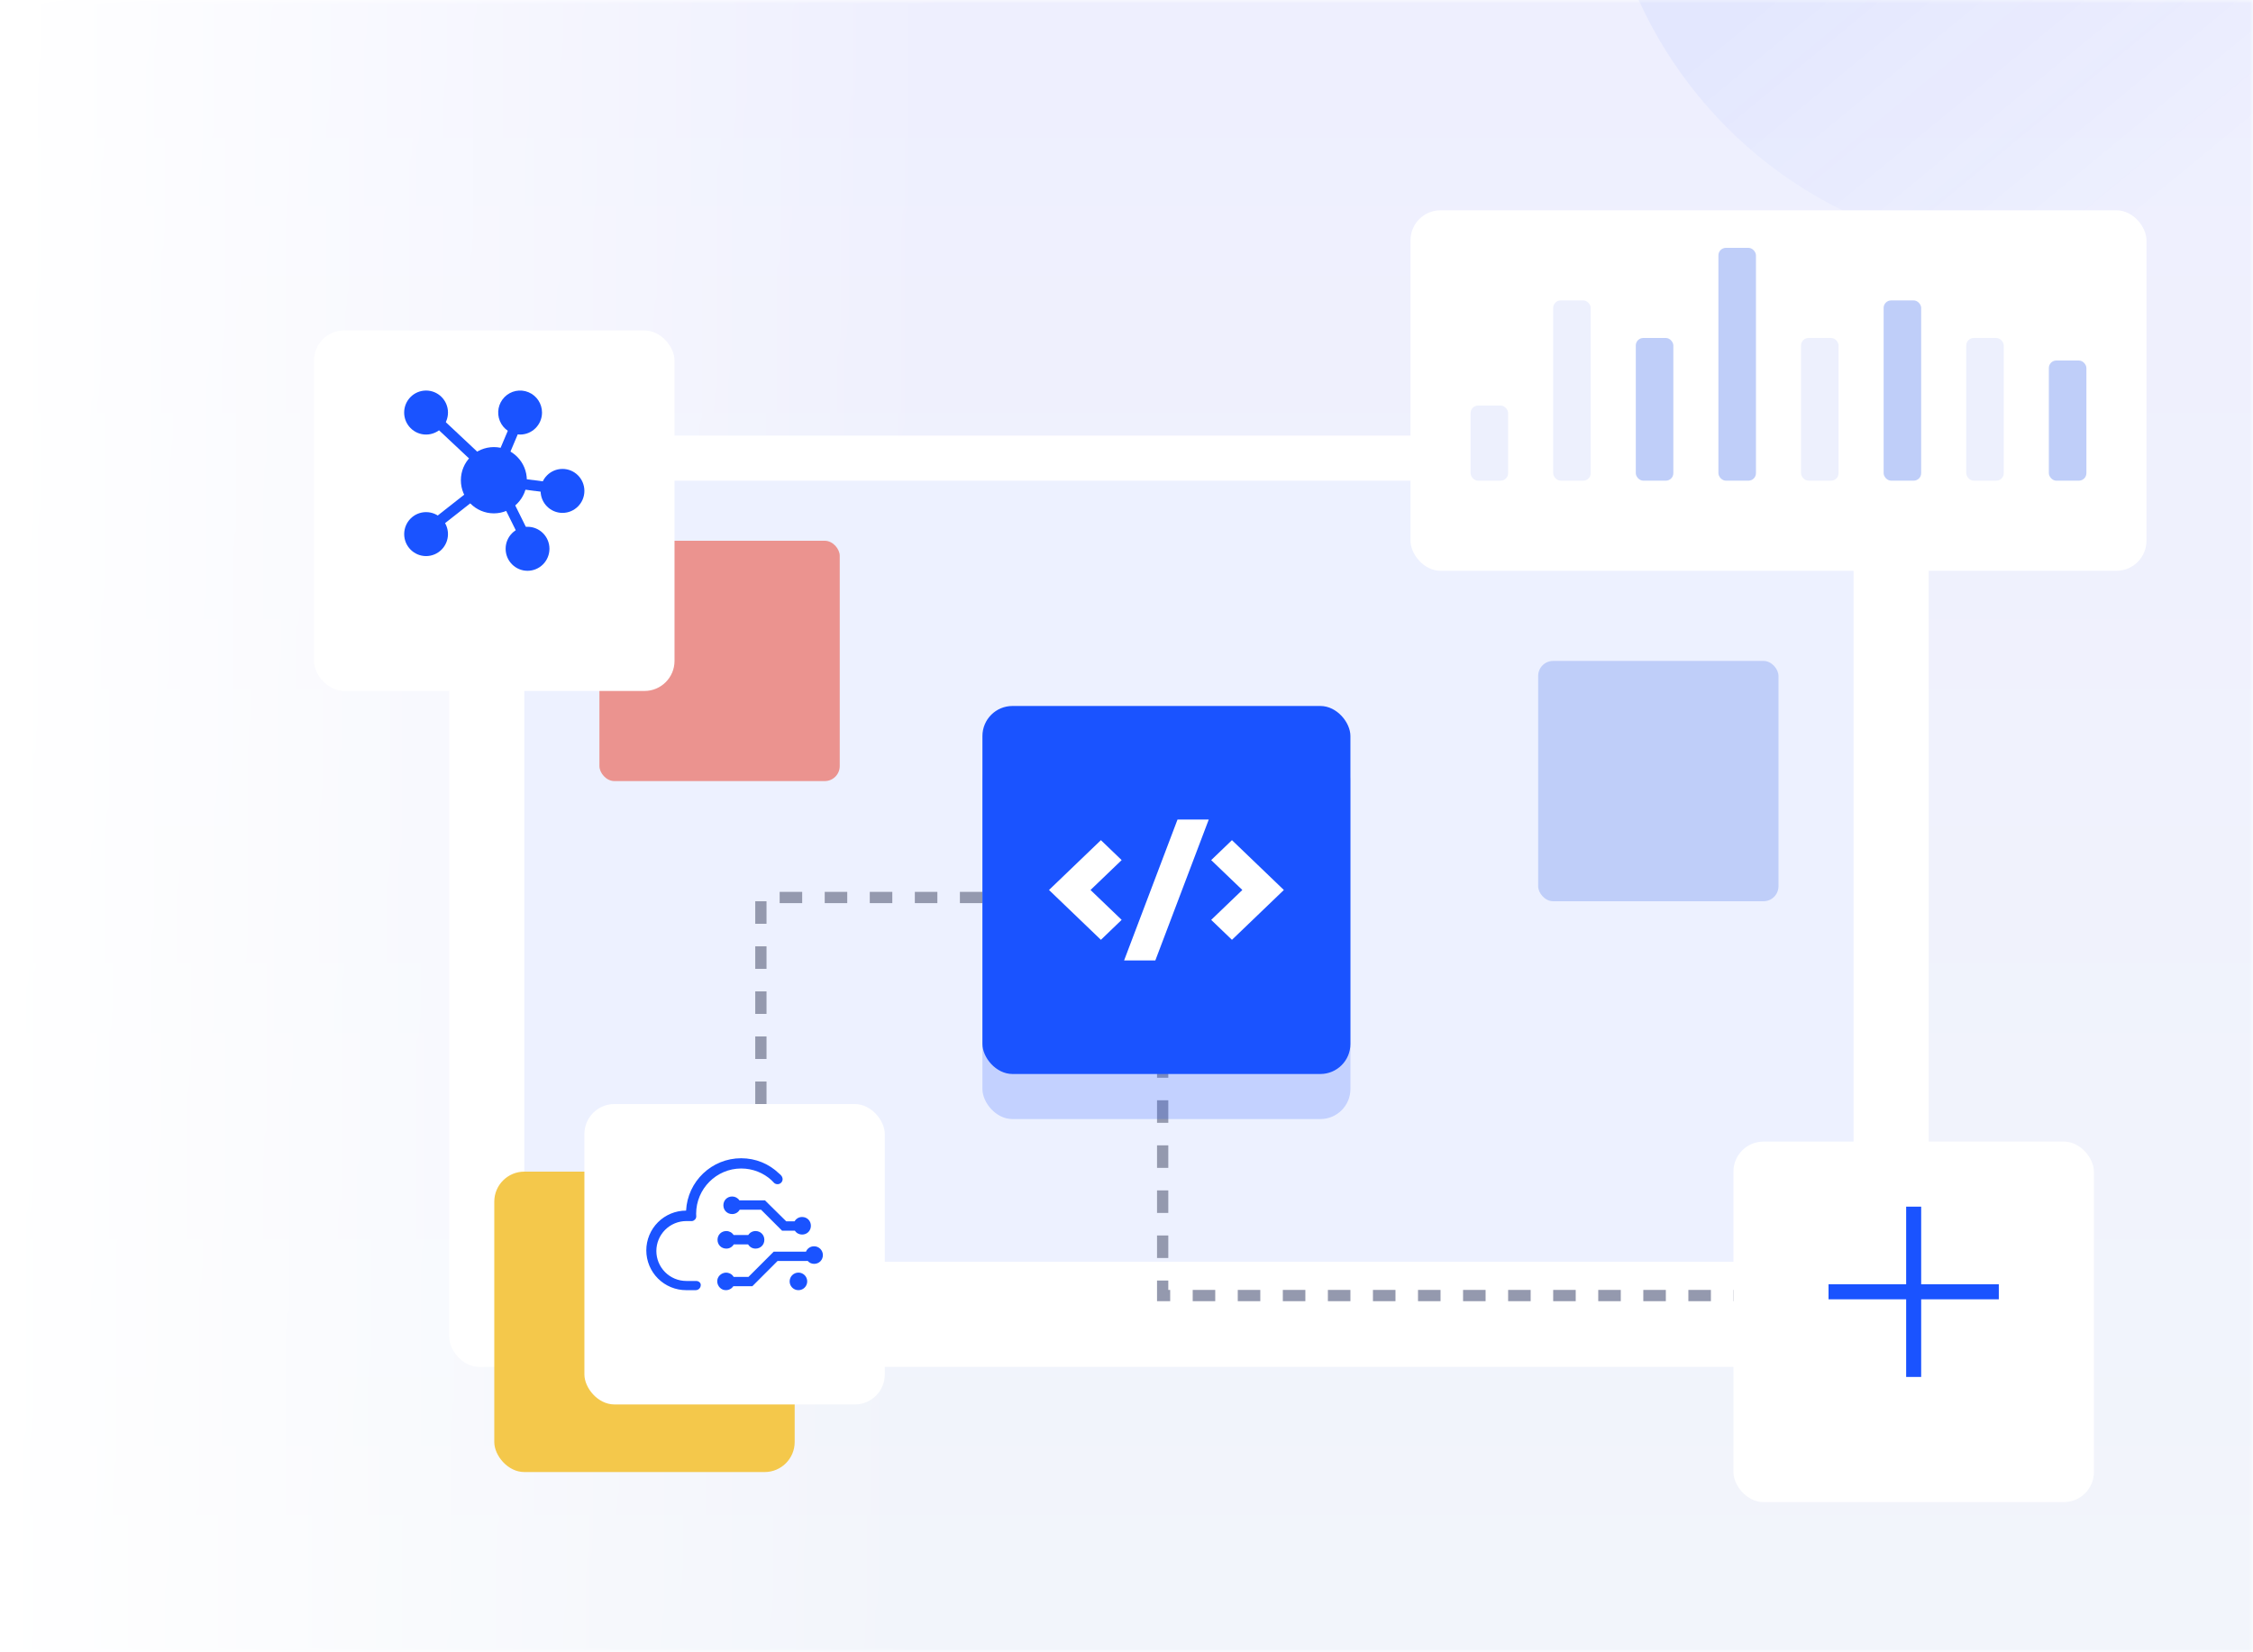<svg width="300" height="220" viewBox="0 0 300 220" fill="none" xmlns="http://www.w3.org/2000/svg">
<g clip-path="url(#clip0_977_1276)">
<mask id="mask0_977_1276" style="mask-type:alpha" maskUnits="userSpaceOnUse" x="0" y="0" width="300" height="220">
<rect width="300" height="220" fill="url(#paint0_linear_977_1276)"/>
</mask>
<g mask="url(#mask0_977_1276)">
<rect width="300" height="220" fill="url(#paint1_linear_977_1276)"/>
</g>
<circle opacity="0.05" cx="271" cy="-24" r="58" fill="url(#paint2_linear_977_1276)"/>
<g filter="url(#filter0_d_977_1276)">
<rect x="59.816" y="54" width="197" height="124" rx="4" fill="white"/>
</g>
<path opacity="0.08" d="M69.816 66C69.816 64.895 70.712 64 71.816 64H244.816C245.921 64 246.816 64.895 246.816 66V166C246.816 167.105 245.921 168 244.816 168H71.816C70.712 168 69.816 167.105 69.816 166V66Z" fill="#1A53FF"/>
<path d="M101.316 147V119.5H154.816V172.5H254.316" stroke="#9499AE" stroke-width="1.5" stroke-dasharray="3 3"/>
<rect opacity="0.2" x="130.816" y="100" width="49" height="49" rx="4" fill="#1A53FF"/>
<rect x="130.816" y="94" width="49" height="49" rx="4" fill="#1A53FF"/>
<path d="M164.043 125.134L170.952 118.5L164.043 111.866L161.277 114.522L165.424 118.5L161.277 122.48L164.043 125.134ZM145.208 118.5L149.355 114.52L146.592 111.866L139.681 118.5L146.592 125.134L149.355 122.478L145.208 118.5ZM153.839 127.881L160.953 109.119H156.794L149.68 127.881H153.839Z" fill="white"/>
<rect x="65.816" y="156" width="40" height="40" rx="4" fill="#F4C84B"/>
<rect x="79.816" y="72" width="32" height="32" rx="2" fill="#EB938F"/>
<rect x="204.816" y="88" width="32" height="32" rx="2" fill="#BFCEF9"/>
<g filter="url(#filter1_d_977_1276)">
<rect x="77.816" y="143" width="40" height="40" rx="4" fill="white"/>
</g>
<path d="M92.695 170.556H91.385C90.327 170.556 89.313 170.136 88.566 169.388C87.818 168.64 87.398 167.626 87.398 166.569C87.398 165.511 87.818 164.497 88.566 163.749C89.313 163.002 90.327 162.582 91.385 162.582H92.082C92.11 162.582 92.333 162.61 92.557 162.359C92.781 162.108 92.696 161.884 92.696 161.606C92.696 158.288 95.401 155.583 98.691 155.583C100.251 155.584 101.673 156.17 102.732 157.146C102.844 157.258 102.816 157.258 102.955 157.369C103.095 157.563 103.289 157.674 103.541 157.674C103.718 157.671 103.887 157.6 104.012 157.475C104.137 157.35 104.208 157.181 104.21 157.005C104.21 156.782 104.099 156.587 103.931 156.419C103.82 156.308 103.848 156.336 103.708 156.224C102.398 154.97 100.641 154.217 98.69 154.217C94.758 154.217 91.552 157.312 91.357 161.188C89.952 161.188 88.605 161.746 87.611 162.739C86.618 163.733 86.059 165.08 86.059 166.485C86.059 167.89 86.618 169.237 87.611 170.231C88.605 171.224 89.952 171.782 91.357 171.782H92.639C92.816 171.78 92.985 171.709 93.11 171.584C93.235 171.459 93.306 171.29 93.309 171.113C93.337 170.834 93.058 170.556 92.695 170.556ZM105.146 170.614C105.146 170.845 105.214 171.071 105.343 171.263C105.471 171.455 105.654 171.605 105.867 171.694C106.081 171.782 106.316 171.805 106.543 171.76C106.77 171.715 106.978 171.604 107.141 171.44C107.305 171.277 107.416 171.068 107.461 170.842C107.507 170.615 107.483 170.38 107.395 170.166C107.306 169.952 107.157 169.77 106.964 169.641C106.772 169.513 106.546 169.444 106.315 169.444C106.005 169.444 105.707 169.568 105.488 169.787C105.269 170.006 105.146 170.303 105.146 170.614Z" fill="#1A53FF"/>
<path d="M97.491 161.65C97.695 161.652 97.896 161.599 98.073 161.497C98.249 161.395 98.395 161.247 98.495 161.069H101.339L104.128 163.856L104.133 163.862H105.841C105.945 164.022 106.088 164.153 106.257 164.244C106.426 164.334 106.614 164.38 106.806 164.378C107.468 164.378 107.975 163.872 107.975 163.209C107.975 162.547 107.468 162.04 106.806 162.04C106.602 162.038 106.402 162.09 106.225 162.192C106.049 162.294 105.903 162.441 105.803 162.618H104.692L102.409 160.368L101.864 159.825H98.454C98.349 159.665 98.206 159.535 98.038 159.445C97.87 159.355 97.682 159.309 97.491 159.311C96.828 159.311 96.322 159.818 96.322 160.48C96.322 161.143 96.828 161.65 97.491 161.65ZM108.404 165.94C107.905 165.94 107.495 166.227 107.322 166.653H103.027L99.663 170.014H97.69C97.558 169.786 97.35 169.613 97.102 169.526C96.517 169.292 95.816 169.605 95.582 170.188C95.347 170.772 95.661 171.474 96.244 171.708C96.769 171.896 97.33 171.722 97.65 171.257H100.176V171.256L100.178 171.258L103.541 167.894H107.436V167.889H107.546C107.652 168.012 107.784 168.111 107.932 168.179C108.08 168.246 108.241 168.28 108.404 168.279C109.066 168.279 109.573 167.772 109.573 167.11C109.572 166.8 109.449 166.503 109.229 166.284C109.01 166.065 108.714 165.941 108.404 165.94ZM96.712 166.249C96.912 166.251 97.11 166.2 97.285 166.101C97.459 166.002 97.605 165.858 97.706 165.685H99.615C99.716 165.858 99.861 166.002 100.036 166.101C100.21 166.2 100.408 166.251 100.609 166.249C101.271 166.249 101.778 165.743 101.778 165.08C101.778 164.417 101.271 163.911 100.609 163.911C100.415 163.909 100.223 163.957 100.053 164.049C99.882 164.142 99.738 164.277 99.635 164.442H97.686C97.582 164.277 97.438 164.142 97.268 164.049C97.097 163.957 96.906 163.909 96.712 163.911C96.049 163.911 95.542 164.417 95.542 165.08C95.542 165.743 96.049 166.249 96.712 166.249Z" fill="#1A53FF"/>
<g filter="url(#filter2_d_977_1276)">
<rect x="41.816" y="40" width="48" height="48" rx="4" fill="white"/>
</g>
<path d="M57.969 56.833L58.93 55.807L63.924 60.492L62.962 61.517L57.969 56.832V56.833ZM66.464 60.084L67.919 56.645L69.212 57.192L67.758 60.631L66.464 60.084V60.084ZM69.378 65.132L69.556 63.738L72.852 64.16L72.673 65.554L69.378 65.132H69.378Z" fill="#1A53FF"/>
<path d="M67.209 67.64L68.468 67.016L70.15 70.41L68.891 71.034L67.209 67.64ZM57.977 68.88L62.4 65.404L63.266 66.508L58.843 69.984L57.977 68.88Z" fill="#1A53FF"/>
<path d="M69.257 53.414C68.421 53.415 67.743 54.095 67.745 54.932V54.933C67.743 55.77 68.42 56.45 69.257 56.451H69.257C70.094 56.45 70.772 55.77 70.77 54.933V54.932C70.77 54.093 70.093 53.413 69.257 53.411V53.414ZM74.782 64.203C73.945 64.204 73.268 64.884 73.269 65.721V65.722C73.267 66.558 73.944 67.239 74.781 67.24H74.782C75.618 67.239 76.296 66.559 76.294 65.722V65.721C76.295 65.521 76.257 65.322 76.182 65.137C76.106 64.951 75.995 64.783 75.854 64.64C75.714 64.498 75.547 64.385 75.363 64.308C75.179 64.23 74.982 64.19 74.782 64.19V64.203L74.782 64.203ZM70.235 71.434C69.398 71.436 68.721 72.116 68.723 72.953V72.953C68.721 73.79 69.397 74.47 70.234 74.472H70.235C71.072 74.47 71.749 73.791 71.747 72.954V72.953C71.748 72.117 71.071 71.438 70.235 71.434ZM56.734 69.596C55.897 69.597 55.22 70.277 55.222 71.114V71.115C55.22 71.951 55.897 72.632 56.733 72.633H56.734C57.571 72.632 58.248 71.952 58.246 71.115V71.114C58.247 70.278 57.571 69.599 56.734 69.596ZM56.734 53.414C55.897 53.415 55.22 54.095 55.222 54.932V54.933C55.22 55.77 55.897 56.45 56.733 56.451H56.734C57.571 56.45 58.248 55.77 58.246 54.933V54.932C58.246 54.093 57.569 53.413 56.734 53.411V53.414Z" fill="#1A53FF"/>
<path d="M65.758 68.352C63.332 68.35 61.367 66.375 61.368 63.939C61.369 61.503 63.336 59.529 65.761 59.529C68.187 59.529 70.153 61.504 70.153 63.94C70.15 66.376 68.184 68.35 65.758 68.352Z" fill="#1A53FF"/>
<path d="M62.773 63.94C62.773 64.334 62.85 64.724 63 65.088C63.15 65.451 63.37 65.782 63.647 66.06C63.924 66.338 64.254 66.559 64.616 66.71C64.978 66.861 65.366 66.938 65.758 66.938C66.15 66.938 66.538 66.861 66.9 66.71C67.262 66.559 67.591 66.338 67.868 66.06C68.145 65.782 68.365 65.451 68.515 65.088C68.665 64.724 68.743 64.334 68.743 63.94C68.743 63.145 68.428 62.383 67.868 61.821C67.309 61.258 66.549 60.943 65.758 60.943C64.966 60.943 64.207 61.258 63.647 61.821C63.087 62.383 62.773 63.145 62.773 63.94Z" fill="#1A53FF"/>
<path d="M69.257 57.86C68.075 57.86 67.01 57.147 66.56 56.053C66.108 54.959 66.357 53.7 67.191 52.859C68.023 52.021 69.28 51.77 70.371 52.223C71.463 52.678 72.174 53.746 72.173 54.93C72.171 56.547 70.867 57.858 69.257 57.86Z" fill="#1A53FF"/>
<path d="M69.257 53.414C68.421 53.416 67.743 54.096 67.745 54.933C67.743 55.77 68.42 56.45 69.257 56.451H69.257C70.094 56.45 70.772 55.77 70.77 54.933V54.932C70.77 54.093 70.093 53.413 69.257 53.411L69.257 53.414Z" fill="#1A53FF"/>
<path d="M74.901 68.291C73.292 68.291 71.986 66.981 71.986 65.364C71.986 63.748 73.29 62.437 74.899 62.435C76.509 62.435 77.815 63.744 77.816 65.361C77.815 66.978 76.511 68.288 74.901 68.291Z" fill="#1A53FF"/>
<path d="M74.901 63.845C74.064 63.847 73.387 64.526 73.389 65.363C73.387 66.2 74.064 66.88 74.9 66.882H74.901C75.738 66.88 76.415 66.2 76.413 65.364V65.363C76.415 65.163 76.377 64.964 76.301 64.779C76.226 64.593 76.115 64.424 75.974 64.282C75.834 64.14 75.667 64.027 75.483 63.949C75.299 63.872 75.101 63.832 74.901 63.832V63.845L74.901 63.845Z" fill="#1A53FF"/>
<path d="M70.235 76C68.625 75.994 67.324 74.68 67.328 73.063C67.331 71.446 68.638 70.138 70.249 70.14C71.859 70.141 73.163 71.453 73.163 73.07C73.162 73.848 72.853 74.594 72.304 75.144C72.033 75.416 71.71 75.632 71.355 75.779C71 75.926 70.619 76.001 70.235 76Z" fill="#1A53FF"/>
<path d="M70.235 71.554C69.398 71.556 68.721 72.236 68.723 73.072C68.721 73.909 69.397 74.589 70.234 74.591H70.235C71.072 74.589 71.749 73.909 71.747 73.073V73.072C71.748 72.236 71.071 71.556 70.235 71.553V71.554Z" fill="#1A53FF"/>
<path d="M56.734 74.042C55.124 74.04 53.82 72.729 53.82 71.113C53.822 69.496 55.127 68.186 56.737 68.187C58.346 68.187 59.651 69.498 59.651 71.114C59.648 72.731 58.343 74.041 56.733 74.042L56.734 74.042Z" fill="#1A53FF"/>
<path d="M56.734 69.596C55.897 69.597 55.22 70.277 55.222 71.114C55.22 71.951 55.897 72.631 56.733 72.633H56.734C57.571 72.631 58.248 71.951 58.246 71.114V71.114C58.247 70.277 57.571 69.598 56.734 69.595V69.596Z" fill="#1A53FF"/>
<path d="M56.734 57.86C55.122 57.86 53.816 56.548 53.816 54.93C53.816 53.312 55.122 52 56.734 52C58.345 52 59.652 53.312 59.652 54.93C59.65 56.548 58.345 57.859 56.734 57.86V57.86Z" fill="#1A53FF"/>
<path d="M56.734 53.414C55.897 53.415 55.22 54.095 55.222 54.932C55.22 55.769 55.897 56.449 56.733 56.451H56.734C57.571 56.449 58.248 55.769 58.246 54.932V54.932C58.246 54.093 57.569 53.412 56.734 53.411V53.414Z" fill="#1A53FF"/>
<g filter="url(#filter3_d_977_1276)">
<rect x="230.816" y="148" width="48" height="48" rx="4" fill="white"/>
</g>
<g filter="url(#filter4_d_977_1276)">
<rect x="187.816" y="24" width="98" height="48" rx="4" fill="white"/>
</g>
<rect x="195.816" y="54" width="5" height="10" rx="1" fill="#EDF0FD"/>
<rect x="206.816" y="40" width="5" height="24" rx="1" fill="#EDF0FD"/>
<rect x="217.816" y="45" width="5" height="19" rx="1" fill="#BFCEF9"/>
<rect x="228.816" y="33" width="5" height="31" rx="1" fill="#BFCEF9"/>
<rect x="239.816" y="45" width="5" height="19" rx="1" fill="#EDF0FD"/>
<rect x="250.816" y="40" width="5" height="24" rx="1" fill="#BFCEF9"/>
<rect x="261.816" y="45" width="5" height="19" rx="1" fill="#EDF0FD"/>
<rect x="272.816" y="48" width="5" height="16" rx="1" fill="#BFCEF9"/>
<path d="M243.48 172H266.153M254.816 160.663L254.816 183.337" stroke="#1A53FF" stroke-width="2"/>
</g>
<defs>
<filter id="filter0_d_977_1276" x="47.816" y="46" width="221" height="148" filterUnits="userSpaceOnUse" color-interpolation-filters="sRGB">
<feFlood flood-opacity="0" result="BackgroundImageFix"/>
<feColorMatrix in="SourceAlpha" type="matrix" values="0 0 0 0 0 0 0 0 0 0 0 0 0 0 0 0 0 0 127 0" result="hardAlpha"/>
<feOffset dy="4"/>
<feGaussianBlur stdDeviation="6"/>
<feComposite in2="hardAlpha" operator="out"/>
<feColorMatrix type="matrix" values="0 0 0 0 0.114 0 0 0 0 0.357 0 0 0 0 1 0 0 0 0.07 0"/>
<feBlend mode="normal" in2="BackgroundImageFix" result="effect1_dropShadow_977_1276"/>
<feBlend mode="normal" in="SourceGraphic" in2="effect1_dropShadow_977_1276" result="shape"/>
</filter>
<filter id="filter1_d_977_1276" x="65.816" y="135" width="64" height="64" filterUnits="userSpaceOnUse" color-interpolation-filters="sRGB">
<feFlood flood-opacity="0" result="BackgroundImageFix"/>
<feColorMatrix in="SourceAlpha" type="matrix" values="0 0 0 0 0 0 0 0 0 0 0 0 0 0 0 0 0 0 127 0" result="hardAlpha"/>
<feOffset dy="4"/>
<feGaussianBlur stdDeviation="6"/>
<feComposite in2="hardAlpha" operator="out"/>
<feColorMatrix type="matrix" values="0 0 0 0 0.114 0 0 0 0 0.357 0 0 0 0 1 0 0 0 0.1 0"/>
<feBlend mode="normal" in2="BackgroundImageFix" result="effect1_dropShadow_977_1276"/>
<feBlend mode="normal" in="SourceGraphic" in2="effect1_dropShadow_977_1276" result="shape"/>
</filter>
<filter id="filter2_d_977_1276" x="29.816" y="32" width="72" height="72" filterUnits="userSpaceOnUse" color-interpolation-filters="sRGB">
<feFlood flood-opacity="0" result="BackgroundImageFix"/>
<feColorMatrix in="SourceAlpha" type="matrix" values="0 0 0 0 0 0 0 0 0 0 0 0 0 0 0 0 0 0 127 0" result="hardAlpha"/>
<feOffset dy="4"/>
<feGaussianBlur stdDeviation="6"/>
<feComposite in2="hardAlpha" operator="out"/>
<feColorMatrix type="matrix" values="0 0 0 0 0.114 0 0 0 0 0.357 0 0 0 0 1 0 0 0 0.1 0"/>
<feBlend mode="normal" in2="BackgroundImageFix" result="effect1_dropShadow_977_1276"/>
<feBlend mode="normal" in="SourceGraphic" in2="effect1_dropShadow_977_1276" result="shape"/>
</filter>
<filter id="filter3_d_977_1276" x="218.816" y="140" width="72" height="72" filterUnits="userSpaceOnUse" color-interpolation-filters="sRGB">
<feFlood flood-opacity="0" result="BackgroundImageFix"/>
<feColorMatrix in="SourceAlpha" type="matrix" values="0 0 0 0 0 0 0 0 0 0 0 0 0 0 0 0 0 0 127 0" result="hardAlpha"/>
<feOffset dy="4"/>
<feGaussianBlur stdDeviation="6"/>
<feComposite in2="hardAlpha" operator="out"/>
<feColorMatrix type="matrix" values="0 0 0 0 0.114 0 0 0 0 0.357 0 0 0 0 1 0 0 0 0.1 0"/>
<feBlend mode="normal" in2="BackgroundImageFix" result="effect1_dropShadow_977_1276"/>
<feBlend mode="normal" in="SourceGraphic" in2="effect1_dropShadow_977_1276" result="shape"/>
</filter>
<filter id="filter4_d_977_1276" x="175.816" y="16" width="122" height="72" filterUnits="userSpaceOnUse" color-interpolation-filters="sRGB">
<feFlood flood-opacity="0" result="BackgroundImageFix"/>
<feColorMatrix in="SourceAlpha" type="matrix" values="0 0 0 0 0 0 0 0 0 0 0 0 0 0 0 0 0 0 127 0" result="hardAlpha"/>
<feOffset dy="4"/>
<feGaussianBlur stdDeviation="6"/>
<feComposite in2="hardAlpha" operator="out"/>
<feColorMatrix type="matrix" values="0 0 0 0 0.114 0 0 0 0 0.357 0 0 0 0 1 0 0 0 0.1 0"/>
<feBlend mode="normal" in2="BackgroundImageFix" result="effect1_dropShadow_977_1276"/>
<feBlend mode="normal" in="SourceGraphic" in2="effect1_dropShadow_977_1276" result="shape"/>
</filter>
<linearGradient id="paint0_linear_977_1276" x1="123" y1="96.5" x2="1.14356e-05" y2="94.5" gradientUnits="userSpaceOnUse">
<stop stop-color="#F9FAFC"/>
<stop offset="1" stop-color="#EEF2FE" stop-opacity="0"/>
</linearGradient>
<linearGradient id="paint1_linear_977_1276" x1="150" y1="0" x2="150" y2="220" gradientUnits="userSpaceOnUse">
<stop stop-color="#EEEFFE"/>
<stop offset="1" stop-color="#F2F5FB"/>
</linearGradient>
<linearGradient id="paint2_linear_977_1276" x1="245.5" y1="-8.5" x2="280.5" y2="34" gradientUnits="userSpaceOnUse">
<stop stop-color="#1A53FF"/>
<stop offset="1" stop-color="#1A53FF" stop-opacity="0"/>
</linearGradient>
<clipPath id="clip0_977_1276">
<rect width="300" height="220" fill="white"/>
</clipPath>
</defs>
</svg>
